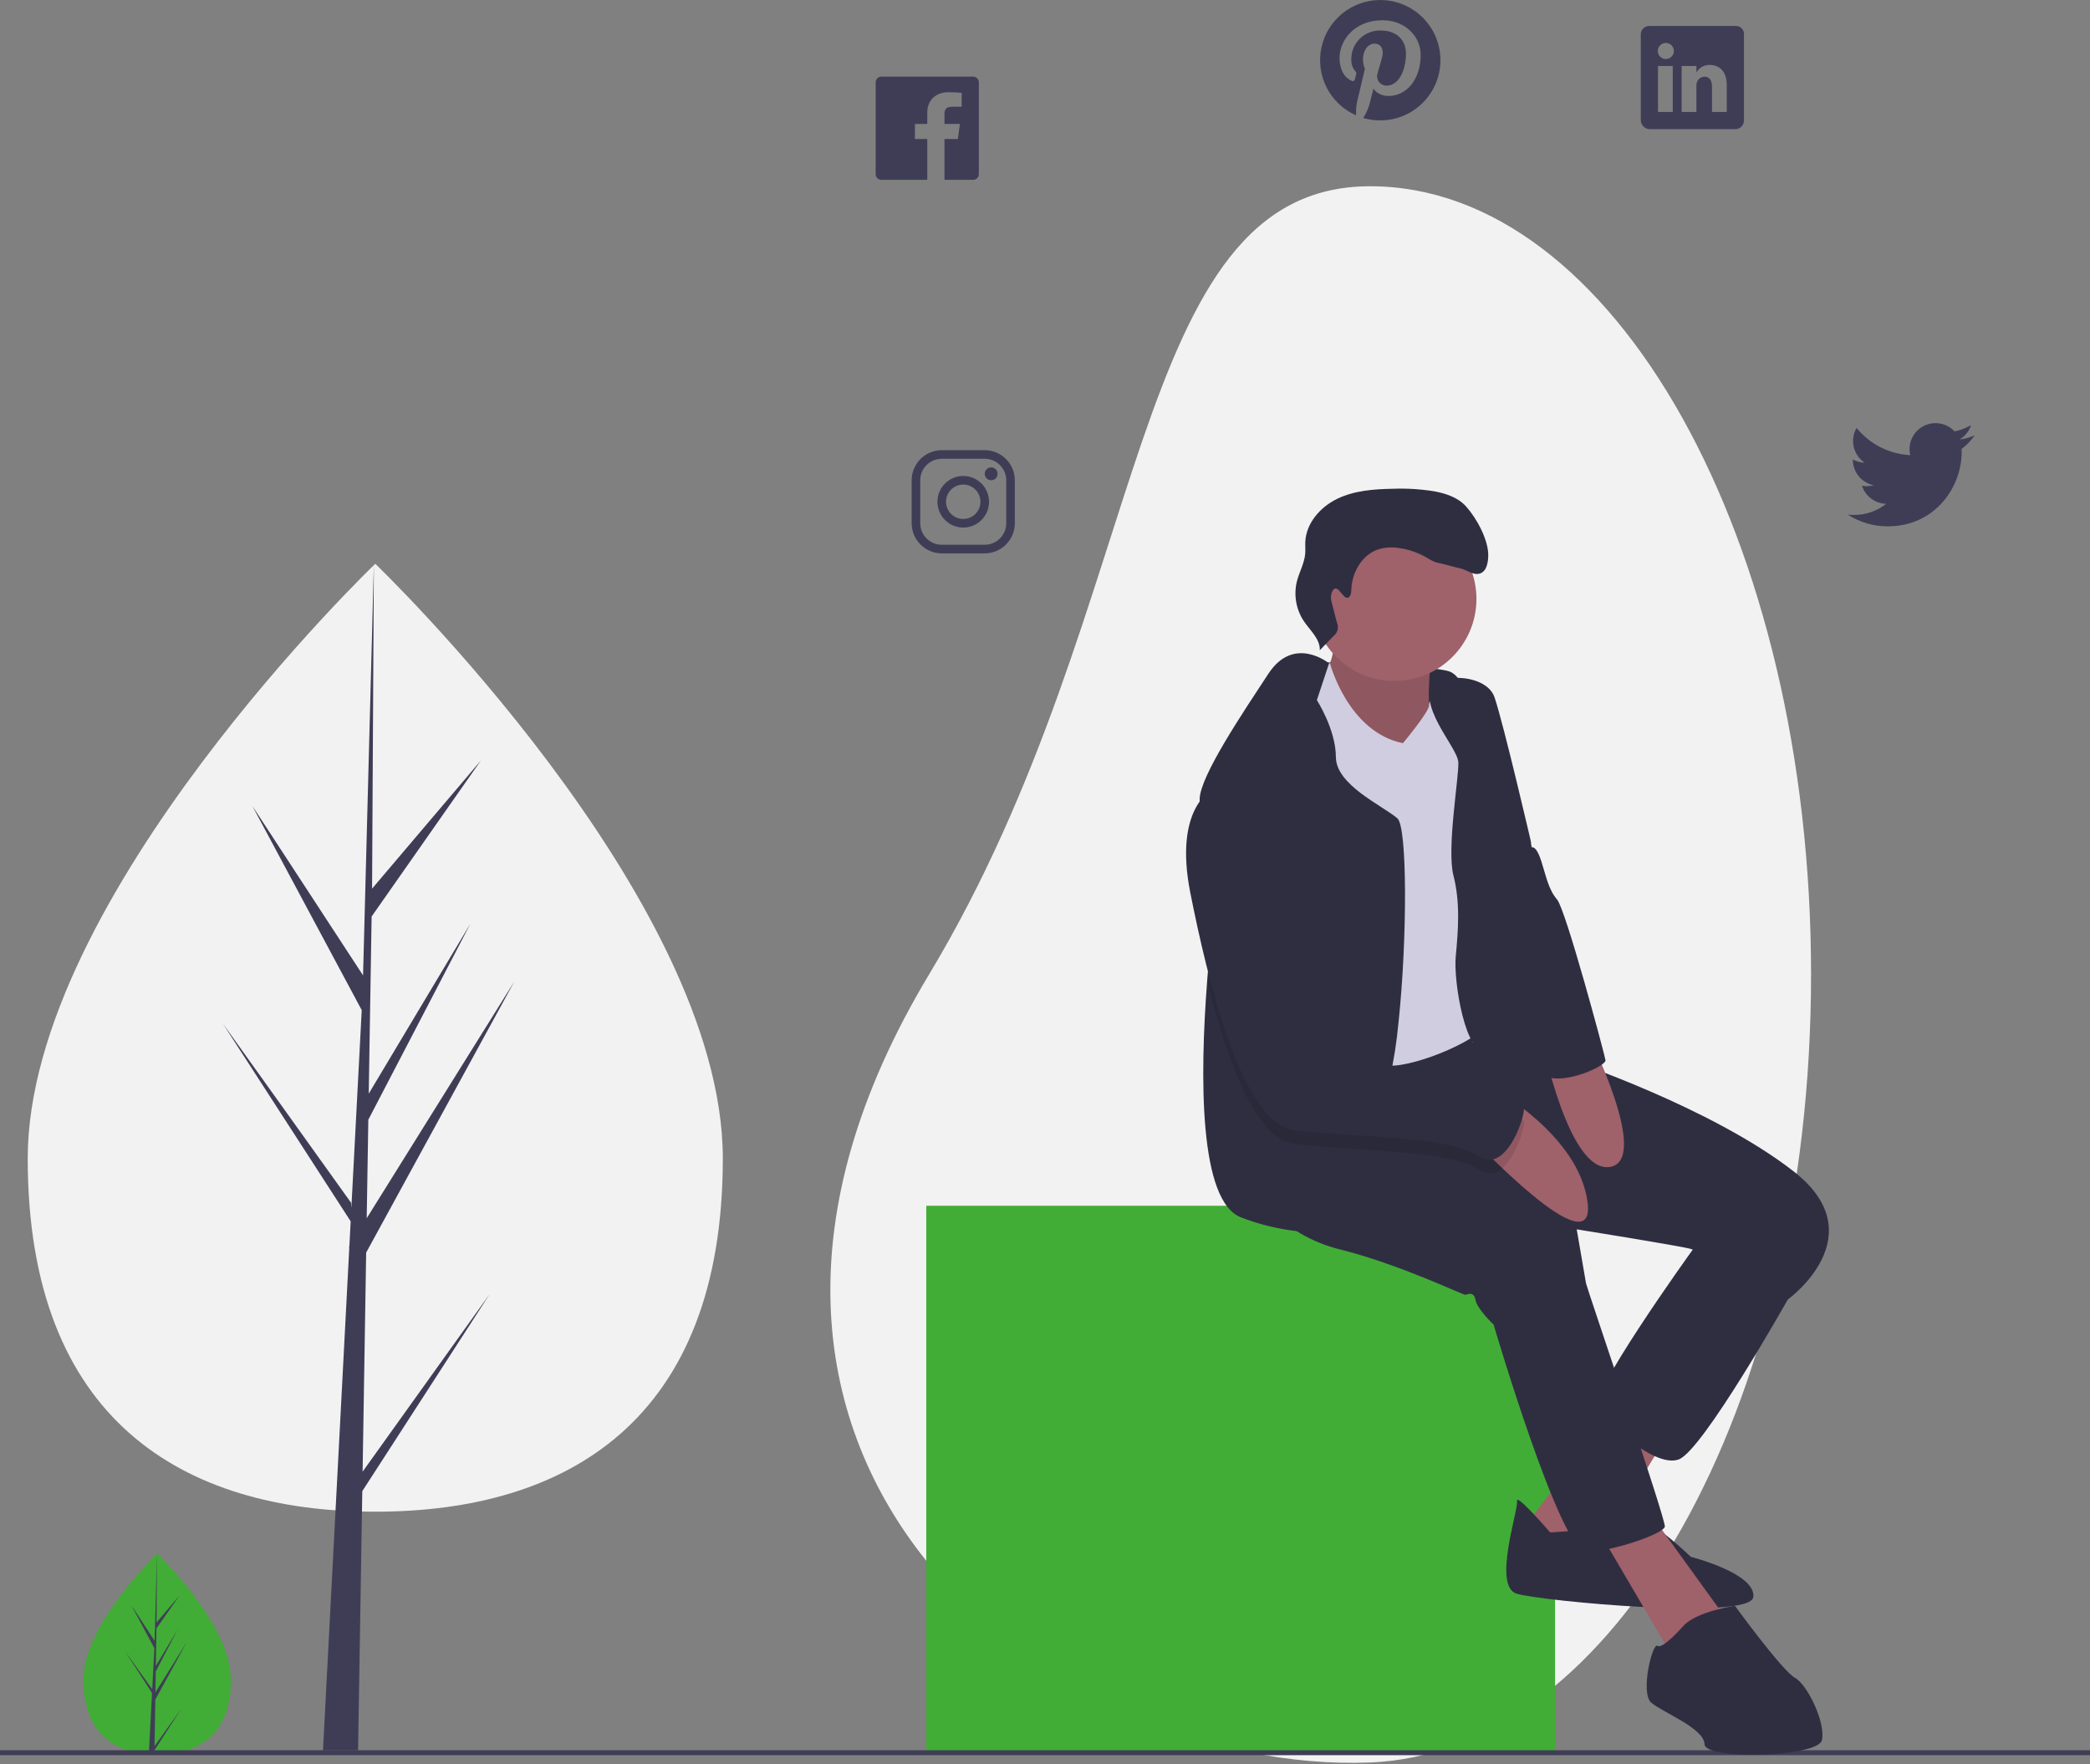 <?xml version="1.0" encoding="UTF-8"?>
<svg xmlns="http://www.w3.org/2000/svg" xmlns:xlink="http://www.w3.org/1999/xlink" width="750pt" height="633pt" viewBox="0 0 750 633" version="1.1">
<rect x="0" y="0" width="750" height="633" fill="#808080" stroke="none"/>
<defs>
<filter id="alpha" filterUnits="objectBoundingBox" x="0%" y="0%" width="100%" height="100%">
  <feColorMatrix type="matrix" in="SourceGraphic" values="0 0 0 0 1 0 0 0 0 1 0 0 0 0 1 0 0 0 1 0"/>
</filter>
<mask id="mask0">
  <g filter="url(#alpha)">
<rect x="0" y="0" width="750" height="633" style="fill:rgb(0%,0%,0%);fill-opacity:0.102;stroke:none;"/>
  </g>
</mask>
<clipPath id="clip1">
  <rect x="0" y="0" width="750" height="633"/>
</clipPath>
<g id="surface5" clip-path="url(#clip1)">
<path style=" stroke:none;fill-rule:nonzero;fill:rgb(0%,0%,0%);fill-opacity:1;" d="M 478.078 225.383 C 478.078 225.383 480.551 234.922 475.066 241.68 C 469.586 248.434 498.633 272.504 498.633 272.504 L 513.957 269.867 C 513.957 269.867 510.578 240.555 515.117 233.133 C 519.652 225.711 478.078 225.383 478.078 225.383 Z M 478.078 225.383 "/>
</g>
<mask id="mask1">
  <g filter="url(#alpha)">
<rect x="0" y="0" width="750" height="633" style="fill:rgb(0%,0%,0%);fill-opacity:0.102;stroke:none;"/>
  </g>
</mask>
<clipPath id="clip2">
  <rect x="0" y="0" width="750" height="633"/>
</clipPath>
<g id="surface8" clip-path="url(#clip2)">
<path style=" stroke:none;fill-rule:nonzero;fill:rgb(0%,0%,0%);fill-opacity:1;" d="M 530.57 419.766 C 523.336 414.66 503.137 413.395 485.207 412.215 C 477.34 411.711 469.906 411.215 464.195 410.414 C 458.695 409.652 453.746 404.625 449.352 397.133 C 442.691 385.781 437.309 368.762 433.164 352.332 C 434.734 331.707 437.102 315.469 437.102 315.469 C 437.102 315.469 432.43 301.535 430.938 291.984 C 431.988 290.516 433.348 289.297 434.914 288.402 C 453.934 280.234 472.094 360.586 474.398 373.195 C 474.441 373.402 474.469 373.602 474.5 373.77 C 475.617 380.262 487.699 385.812 498.527 388.008 C 505.195 389.363 511.402 389.453 514.262 387.691 C 521.773 383.082 544.871 401.539 546.621 402.062 C 548.375 402.598 540.961 427.121 530.57 419.766 Z M 530.57 419.766 "/>
</g>
</defs>
<g id="surface1">
<path style=" stroke:none;fill-rule:nonzero;fill:rgb(25.49%,67.843%,21.176%);fill-opacity:1;" d="M 82.875 602.746 C 82.875 622.668 71.035 629.621 56.426 629.621 C 56.09 629.621 55.75 629.617 55.414 629.609 C 54.738 629.598 54.066 629.562 53.402 629.52 C 40.223 628.586 29.977 621.273 29.977 602.746 C 29.977 583.574 54.477 559.383 56.316 557.594 L 56.32 557.59 C 56.391 557.52 56.426 557.488 56.426 557.488 C 56.426 557.488 82.875 582.828 82.875 602.746 Z M 82.875 602.746 "/>
<path style=" stroke:none;fill-rule:nonzero;fill:rgb(24.706%,23.922%,33.725%);fill-opacity:1;" d="M 55.465 626.574 L 65.137 613.059 L 55.438 628.059 L 55.414 629.609 C 54.738 629.598 54.066 629.562 53.402 629.52 L 54.445 609.59 L 54.438 609.434 L 54.457 609.406 L 54.555 607.523 L 44.832 592.484 L 54.586 606.113 L 54.609 606.512 L 55.395 591.453 L 47.074 575.914 L 55.496 588.812 L 56.316 557.594 L 56.32 557.488 L 56.32 557.59 L 56.184 582.207 L 64.469 572.449 L 56.148 584.328 L 55.93 597.809 L 63.668 584.871 L 55.898 599.793 L 55.777 607.289 L 67.008 589.281 L 55.734 609.902 Z M 55.465 626.574 "/>
<path style=" stroke:none;fill-rule:nonzero;fill:rgb(94.902%,94.902%,94.902%);fill-opacity:1;" d="M 649.902 349.648 C 649.902 505.84 578.988 629.055 491.66 632.457 C 377.773 636.895 228.93 523.336 333.414 349.648 C 413.926 215.805 404.262 66.836 491.66 66.836 C 579.055 66.836 649.902 193.453 649.902 349.648 Z M 649.902 349.648 "/>
<path style=" stroke:none;fill-rule:nonzero;fill:rgb(25.49%,67.843%,21.176%);fill-opacity:1;" d="M 332.398 432.684 L 558.031 432.684 L 558.031 628.633 L 332.398 628.633 Z M 332.398 432.684 "/>
<path style="fill:none;stroke-width:2;stroke-linecap:butt;stroke-linejoin:miter;stroke:rgb(24.706%,23.922%,33.725%);stroke-opacity:1;stroke-miterlimit:10;" d="M 0 709.074 L 846.022 709.074 " transform="matrix(0.887,0,0,0.887,0,0)"/>
<path style=" stroke:none;fill-rule:nonzero;fill:rgb(24.706%,23.922%,33.725%);fill-opacity:1;" d="M 495.316 0 C 485.094 0 476.27 7.168 474.176 17.176 C 472.078 27.18 477.285 37.289 486.648 41.391 C 486.555 39.73 486.684 38.062 487.023 36.434 C 487.438 34.68 489.801 24.66 489.801 24.66 C 489.328 23.582 489.094 22.418 489.105 21.246 C 489.105 18.043 490.957 15.652 493.273 15.652 C 495.238 15.652 496.184 17.129 496.184 18.891 C 496.184 20.871 494.922 23.82 494.273 26.559 C 494.016 27.59 494.258 28.68 494.93 29.5 C 495.605 30.32 496.629 30.773 497.688 30.715 C 501.777 30.715 504.535 25.461 504.535 19.23 C 504.535 14.496 501.344 10.957 495.547 10.957 C 492.746 10.844 490.02 11.891 488.008 13.848 C 486 15.801 484.879 18.5 484.91 21.305 C 484.848 22.844 485.355 24.352 486.34 25.535 C 486.691 25.828 486.816 26.316 486.648 26.742 C 486.543 27.137 486.309 28.094 486.203 28.477 C 486.168 28.715 486.016 28.918 485.801 29.027 C 485.59 29.133 485.336 29.129 485.125 29.02 C 482.105 27.785 480.699 24.484 480.699 20.762 C 480.699 14.629 485.875 7.27 496.137 7.27 C 504.383 7.27 509.812 13.242 509.812 19.645 C 509.812 28.121 505.094 34.449 498.152 34.449 C 495.816 34.449 493.629 33.184 492.879 31.758 C 492.879 31.758 491.625 36.734 491.352 37.699 C 490.855 39.336 490.125 40.895 489.184 42.328 C 497.297 44.723 506.066 42.164 511.613 35.773 C 517.164 29.387 518.473 20.348 514.965 12.648 C 511.457 4.949 503.777 0.004 495.316 0 Z M 495.316 0 "/>
<path style=" stroke:none;fill-rule:nonzero;fill:rgb(24.706%,23.922%,33.725%);fill-opacity:1;" d="M 708.578 156.23 C 706.875 156.984 705.066 157.484 703.215 157.707 C 705.168 156.539 706.629 154.703 707.324 152.539 C 705.492 153.629 703.488 154.395 701.395 154.805 C 698.777 152.004 694.711 151.086 691.145 152.496 C 687.578 153.906 685.238 157.355 685.242 161.188 C 685.238 161.906 685.32 162.621 685.484 163.32 C 677.969 162.949 670.969 159.395 666.234 153.551 C 663.754 157.824 665.027 163.289 669.137 166.031 C 667.648 165.992 666.191 165.594 664.895 164.863 L 664.895 164.977 C 664.895 169.426 668.027 173.258 672.387 174.141 C 671.586 174.355 670.758 174.469 669.926 174.469 C 669.34 174.469 668.75 174.41 668.172 174.293 C 669.395 178.102 672.902 180.711 676.898 180.785 C 673.594 183.383 669.504 184.793 665.297 184.785 C 664.555 184.785 663.809 184.742 663.07 184.652 C 667.324 187.418 672.289 188.887 677.363 188.875 C 694.559 188.875 703.949 174.633 703.949 162.277 C 703.949 161.871 703.941 161.469 703.922 161.074 C 705.75 159.75 707.324 158.109 708.578 156.23 Z M 708.578 156.23 "/>
<path style=" stroke:none;fill-rule:nonzero;fill:rgb(24.706%,23.922%,33.725%);fill-opacity:1;" d="M 349.223 27.496 L 316.281 27.496 C 315.152 27.5 314.234 28.414 314.234 29.543 L 314.234 62.484 C 314.234 63.613 315.152 64.531 316.281 64.531 L 332.75 64.531 L 332.75 49.871 L 328.324 49.871 L 328.324 44.473 L 332.75 44.473 L 332.75 40.477 C 332.75 35.695 336.07 33.09 340.34 33.09 C 342.387 33.09 344.582 33.246 345.094 33.312 L 345.094 38.309 L 341.691 38.309 C 339.367 38.309 338.922 39.406 338.922 41.027 L 338.922 44.473 L 344.457 44.473 L 343.734 49.871 L 338.922 49.871 L 338.922 64.531 L 349.223 64.531 C 350.352 64.531 351.266 63.613 351.266 62.484 L 351.266 29.543 C 351.266 28.414 350.352 27.5 349.223 27.496 Z M 349.223 27.496 "/>
<path style=" stroke:none;fill-rule:nonzero;fill:rgb(24.706%,23.922%,33.725%);fill-opacity:1;" d="M 353.375 164.625 C 357.633 164.641 361.078 168.086 361.09 172.34 L 361.09 187.773 C 361.078 192.027 357.633 195.473 353.375 195.488 L 337.945 195.488 C 333.691 195.473 330.242 192.027 330.23 187.773 L 330.23 172.34 C 330.242 168.086 333.691 164.641 337.945 164.625 L 353.375 164.625 M 353.375 161.539 L 337.945 161.539 C 331.988 161.559 327.164 166.383 327.145 172.34 L 327.145 187.773 C 327.164 193.73 331.988 198.555 337.945 198.574 L 353.375 198.574 C 359.332 198.555 364.16 193.73 364.176 187.773 L 364.176 172.34 C 364.16 166.383 359.332 161.559 353.375 161.539 Z M 353.375 161.539 "/>
<path style=" stroke:none;fill-rule:nonzero;fill:rgb(24.706%,23.922%,33.725%);fill-opacity:1;" d="M 355.691 172.34 C 354.41 172.34 353.375 171.305 353.375 170.027 C 353.375 168.75 354.41 167.711 355.691 167.711 C 356.969 167.711 358.004 168.75 358.004 170.027 C 358.008 170.641 357.762 171.23 357.328 171.664 C 356.895 172.098 356.305 172.344 355.691 172.34 Z M 345.66 173.883 C 349.07 173.883 351.832 176.648 351.832 180.055 C 351.832 183.465 349.07 186.227 345.66 186.227 C 342.254 186.227 339.488 183.465 339.488 180.055 C 339.492 176.648 342.254 173.887 345.66 173.883 M 345.66 170.797 C 340.547 170.797 336.402 174.945 336.402 180.055 C 336.402 185.168 340.547 189.316 345.66 189.316 C 350.773 189.316 354.918 185.168 354.918 180.055 C 354.918 174.945 350.773 170.801 345.66 170.797 Z M 345.66 170.797 "/>
<path style=" stroke:none;fill-rule:nonzero;fill:rgb(24.706%,23.922%,33.725%);fill-opacity:1;" d="M 622.859 9.32 L 591.961 9.32 C 591.16 9.281 590.375 9.562 589.781 10.105 C 589.188 10.645 588.832 11.402 588.797 12.203 L 588.797 43.168 C 588.84 44.898 590.23 46.293 591.961 46.344 L 622.848 46.344 C 624.539 46.277 625.863 44.863 625.82 43.168 L 625.82 12.203 C 625.832 11.422 625.52 10.668 624.961 10.121 C 624.402 9.578 623.641 9.285 622.859 9.32 Z M 600.273 40.18 L 594.969 40.18 L 594.969 23.688 L 600.273 23.688 Z M 597.805 21.184 L 597.766 21.184 C 596.176 21.172 594.895 19.879 594.902 18.289 C 594.906 16.699 596.195 15.414 597.785 15.414 C 599.375 15.414 600.664 16.699 600.668 18.289 C 600.676 19.879 599.395 21.172 597.805 21.184 Z M 619.656 40.18 L 614.352 40.18 L 614.352 31.164 C 614.352 29.004 613.582 27.527 611.66 27.527 C 610.434 27.539 609.344 28.32 608.941 29.484 C 608.801 29.902 608.738 30.344 608.758 30.785 L 608.758 40.18 L 603.457 40.18 L 603.457 23.688 L 608.758 23.688 L 608.758 25.984 C 609.742 24.281 611.578 23.254 613.543 23.305 C 617.023 23.305 619.656 25.598 619.656 30.547 Z M 619.656 40.18 "/>
<path style=" stroke:none;fill-rule:nonzero;fill:rgb(18.431%,18.039%,25.49%);fill-opacity:1;" d="M 476.461 237.703 C 476.461 237.703 514 238.723 520.199 240.977 C 526.402 243.234 529.172 259.363 529.172 259.363 L 500.023 268.527 L 478.223 267.293 L 461.816 268.453 L 470.977 244.457 Z M 476.461 237.703 "/>
<path style=" stroke:none;fill-rule:nonzero;fill:rgb(62.353%,38.039%,41.569%);fill-opacity:1;" d="M 478.078 225.383 C 478.078 225.383 480.551 234.922 475.066 241.68 C 469.586 248.434 498.633 272.504 498.633 272.504 L 513.957 269.867 C 513.957 269.867 510.578 240.555 515.117 233.133 C 519.652 225.711 478.078 225.383 478.078 225.383 Z M 478.078 225.383 "/>
<use xlink:href="#surface5" mask="url(#mask0)"/>
<path style=" stroke:none;fill-rule:nonzero;fill:rgb(62.353%,38.039%,41.569%);fill-opacity:1;" d="M 579.992 504.309 L 546.18 549.148 L 569.254 562.621 L 601.012 510.66 Z M 579.992 504.309 "/>
<path style=" stroke:none;fill-rule:nonzero;fill:rgb(18.431%,18.039%,25.49%);fill-opacity:1;" d="M 556.273 549.906 C 556.273 549.906 543.824 535.438 544.379 538.664 C 544.934 541.891 535.52 569.25 544.277 571.898 C 553.035 574.543 628.145 581.562 629.176 573.082 C 630.211 564.602 606.77 558.664 606.77 558.664 C 606.77 558.664 592.844 545.281 589.758 546.641 C 586.672 548.004 556.273 549.906 556.273 549.906 Z M 556.273 549.906 "/>
<path style=" stroke:none;fill-rule:nonzero;fill:rgb(62.353%,38.039%,41.569%);fill-opacity:1;" d="M 572.406 547.133 L 599.41 593.145 L 619.801 581.336 L 592.566 543.668 Z M 572.406 547.133 "/>
<path style=" stroke:none;fill-rule:nonzero;fill:rgb(18.431%,18.039%,25.49%);fill-opacity:1;" d="M 615.035 437.668 L 607.023 449.012 C 607.023 449.012 568.812 502.078 572.871 506.363 C 576.93 510.648 593.828 526.844 602.422 523.707 C 611.016 520.566 641.551 466.328 641.551 466.328 L 633.586 434.48 Z M 615.035 437.668 "/>
<path style=" stroke:none;fill-rule:nonzero;fill:rgb(18.431%,18.039%,25.49%);fill-opacity:1;" d="M 450.445 426.934 C 450.445 426.934 459 442.898 480.688 448.305 C 502.375 453.711 525.035 464.766 525.84 464.625 C 526.648 464.488 528.93 463.266 529.484 466.492 C 530.039 469.719 535.984 475.336 535.984 475.336 C 535.984 475.336 559.941 556.75 569.09 556.836 C 578.238 556.926 597.043 550.371 597.434 547.812 C 597.824 545.254 569.418 462.117 569.141 460.504 L 565.812 441.148 C 565.812 441.148 603.379 447.145 606.883 448.203 C 610.387 449.262 641.551 466.328 641.551 466.328 C 641.551 466.328 673.32 443.43 643.605 420.305 C 613.891 397.18 562.816 380.215 562.816 380.215 L 544.492 375.062 L 528.523 374.109 L 526.172 365.09 L 488.352 367.273 L 448.879 384.02 Z M 450.445 426.934 "/>
<path style=" stroke:none;fill-rule:nonzero;fill:rgb(62.353%,38.039%,41.569%);fill-opacity:1;" d="M 529.82 214.91 C 529.82 231.18 516.629 244.371 500.359 244.371 C 484.09 244.371 470.898 231.18 470.898 214.91 C 470.898 198.641 484.09 185.449 500.359 185.449 C 516.629 185.449 529.82 198.641 529.82 214.91 Z M 529.82 214.91 "/>
<path style=" stroke:none;fill-rule:nonzero;fill:rgb(81.569%,80.392%,88.235%);fill-opacity:1;" d="M 473.707 238.59 L 477.25 237.98 C 477.25 237.98 483.648 262.621 503.445 266.691 C 503.445 266.691 513.215 254.992 512.797 253.016 C 512.383 251.043 520.535 240.504 524.871 246.402 C 529.203 252.301 523.812 356.195 527.453 358.059 C 531.094 359.926 538.91 361.902 532.621 368.797 C 526.332 375.691 501.355 384.965 495.824 381.766 C 490.289 378.562 478.988 351.445 474.098 342.32 C 469.207 333.195 461.383 302.156 461.383 302.156 C 461.383 302.156 451.387 268.168 457.539 260.469 C 463.688 252.77 473.707 238.59 473.707 238.59 Z M 473.707 238.59 "/>
<path style=" stroke:none;fill-rule:nonzero;fill:rgb(18.431%,18.039%,25.49%);fill-opacity:1;" d="M 501.902 366.492 C 501.242 373.73 500.117 380.918 498.527 388.008 C 497.082 393.777 495.398 397.262 493.48 397.113 C 488.582 396.746 486.355 403.934 485.207 412.215 C 483.98 421.004 483.98 431.027 483.305 434.57 C 482.414 439.254 476.715 442.824 465.324 441.777 C 458.543 441.004 451.883 439.371 445.512 436.918 C 430.133 431.324 430.59 385.98 433.164 352.332 C 434.734 331.707 437.102 315.469 437.102 315.469 C 437.102 315.469 432.43 301.535 430.938 291.984 C 430.637 290.242 430.488 288.477 430.492 286.707 C 430.719 278.367 445.949 255.82 455.152 241.777 C 464.363 227.734 476.934 238.039 476.934 238.039 L 472.559 251.238 C 472.559 251.238 479.34 261.699 479.387 271.656 C 479.438 281.613 495.617 288.797 501.426 293.617 C 505.078 296.645 504.988 337.07 501.902 366.492 Z M 501.902 366.492 "/>
<path style=" stroke:none;fill-rule:nonzero;fill:rgb(18.431%,18.039%,25.49%);fill-opacity:1;" d="M 514.695 242.754 C 514.695 242.754 515.754 244.012 520.617 243.398 C 526.445 242.664 534.461 244.68 536.324 250.246 C 539.738 260.453 549.367 301.98 549.367 301.98 C 549.367 301.98 553.375 349.453 555.18 359.938 C 556.98 370.422 556.086 379.711 557.863 385.219 C 559.641 390.727 540.32 374.949 533.199 377 C 526.078 379.055 521.504 352.441 522.398 343.152 C 523.293 333.863 524.051 323.77 521.582 314.23 C 519.109 304.688 523.488 279.441 523.324 273.656 C 523.164 267.871 507.625 253.293 514.695 242.754 Z M 514.695 242.754 "/>
<path style=" stroke:none;fill-rule:nonzero;fill:rgb(62.353%,38.039%,41.569%);fill-opacity:1;" d="M 535.539 390.301 C 535.539 390.301 566.73 407.32 569.719 431.543 C 572.703 455.762 527.996 408.086 527.996 408.086 Z M 535.539 390.301 "/>
<path style=" stroke:none;fill-rule:nonzero;fill:rgb(62.353%,38.039%,41.569%);fill-opacity:1;" d="M 553.344 373.125 C 553.344 373.125 562.902 421.305 577.793 418.742 C 592.684 416.184 569.477 370.352 569.477 370.352 Z M 553.344 373.125 "/>
<path style=" stroke:none;fill-rule:nonzero;fill:rgb(18.431%,18.039%,25.49%);fill-opacity:1;" d="M 604.34 583.164 C 604.34 583.164 596.715 591.945 594.824 590.609 C 592.934 589.273 588.586 607.461 592.504 610.938 C 596.426 614.418 611.523 620.125 611.684 625.91 C 611.848 631.695 652.34 630.547 653.789 624.484 C 655.238 618.426 648.711 604.598 644.121 602.066 C 639.535 599.535 622.574 576.219 622.574 576.219 C 622.574 576.219 609.289 578.16 604.34 583.164 Z M 604.34 583.164 "/>
<use xlink:href="#surface8" mask="url(#mask1)"/>
<path style=" stroke:none;fill-rule:nonzero;fill:rgb(18.431%,18.039%,25.49%);fill-opacity:1;" d="M 434.918 283.453 C 434.918 283.453 421.094 289.984 427.168 320.492 C 433.242 351.004 445.477 402.875 464.191 405.469 C 482.906 408.066 520.168 407.473 530.566 414.82 C 540.965 422.168 548.371 397.645 546.621 397.113 C 544.871 396.586 521.77 378.137 514.258 382.75 C 506.75 387.359 476.301 379.309 474.5 368.824 C 472.699 358.336 454.25 275.148 434.918 283.453 Z M 434.918 283.453 "/>
<path style=" stroke:none;fill-rule:nonzero;fill:rgb(18.431%,18.039%,25.49%);fill-opacity:1;" d="M 534.535 268.824 L 549.73 304.078 C 549.73 304.078 551.258 303.316 553.035 308.824 C 554.812 314.328 555.645 319.168 558.758 322.785 C 561.871 326.402 575.719 377.996 576.133 380.418 C 576.551 382.836 557.008 391.18 552.641 384.457 C 548.273 377.734 534.535 268.824 534.535 268.824 Z M 534.535 268.824 "/>
<path style=" stroke:none;fill-rule:nonzero;fill:rgb(18.431%,18.039%,25.49%);fill-opacity:1;" d="M 483.598 214.5 C 484.727 214.199 484.895 212.699 484.93 211.531 C 485.133 205.277 488.898 198.859 494.887 197.039 C 497.184 196.406 499.59 196.273 501.941 196.648 C 505.301 197.098 508.543 198.18 511.496 199.836 C 513.059 200.715 514.586 201.77 516.355 202.039 C 517.523 202.215 522.582 203.684 523.746 203.891 C 526.301 204.348 528.68 206.637 531.133 205.785 C 533.48 204.969 534 201.93 534.059 199.445 C 534.188 193.785 529.891 185.949 526.105 181.738 C 523.234 178.543 518.91 177.07 514.68 176.301 C 509.742 175.508 504.738 175.203 499.742 175.395 C 492.977 175.512 486.023 176.035 479.922 178.965 C 473.824 181.891 468.699 187.715 468.406 194.477 C 468.344 195.887 468.488 197.301 468.371 198.703 C 468.082 202.129 466.262 205.227 465.41 208.555 C 464.176 213.496 465.09 218.73 467.926 222.961 C 470.191 226.293 473.75 229.309 473.617 233.336 L 478.527 228.25 C 480.039 227.094 480.539 225.043 479.727 223.324 L 477.988 216.543 C 477.543 215.336 477.488 214.016 477.84 212.773 C 479.703 208.168 481.715 215.004 483.598 214.5 Z M 483.598 214.5 "/>
<path style=" stroke:none;fill-rule:nonzero;fill:rgb(94.902%,94.902%,94.902%);fill-opacity:1;" d="M 259.383 415.734 C 259.383 509.664 203.543 542.461 134.664 542.461 C 65.785 542.461 9.949 509.664 9.949 415.734 C 9.949 321.805 134.664 202.312 134.664 202.312 C 134.664 202.312 259.383 321.805 259.383 415.734 Z M 259.383 415.734 "/>
<path style=" stroke:none;fill-rule:nonzero;fill:rgb(24.706%,23.922%,33.725%);fill-opacity:1;" d="M 130.121 528.094 L 131.398 449.484 L 184.555 352.23 L 131.598 437.152 L 132.172 401.805 L 168.809 331.445 L 132.324 392.449 L 133.359 328.879 L 172.59 272.863 L 133.52 318.883 L 134.164 202.312 L 130.109 356.629 L 130.441 350.262 L 90.559 289.211 L 129.805 362.484 L 126.086 433.484 L 125.977 431.598 L 79.996 367.348 L 125.836 438.258 L 125.375 447.137 L 125.289 447.27 L 125.328 447.996 L 115.898 628.129 L 128.496 628.129 L 130.008 535.086 L 175.738 464.352 Z M 130.121 528.094 "/>
</g>
</svg>
